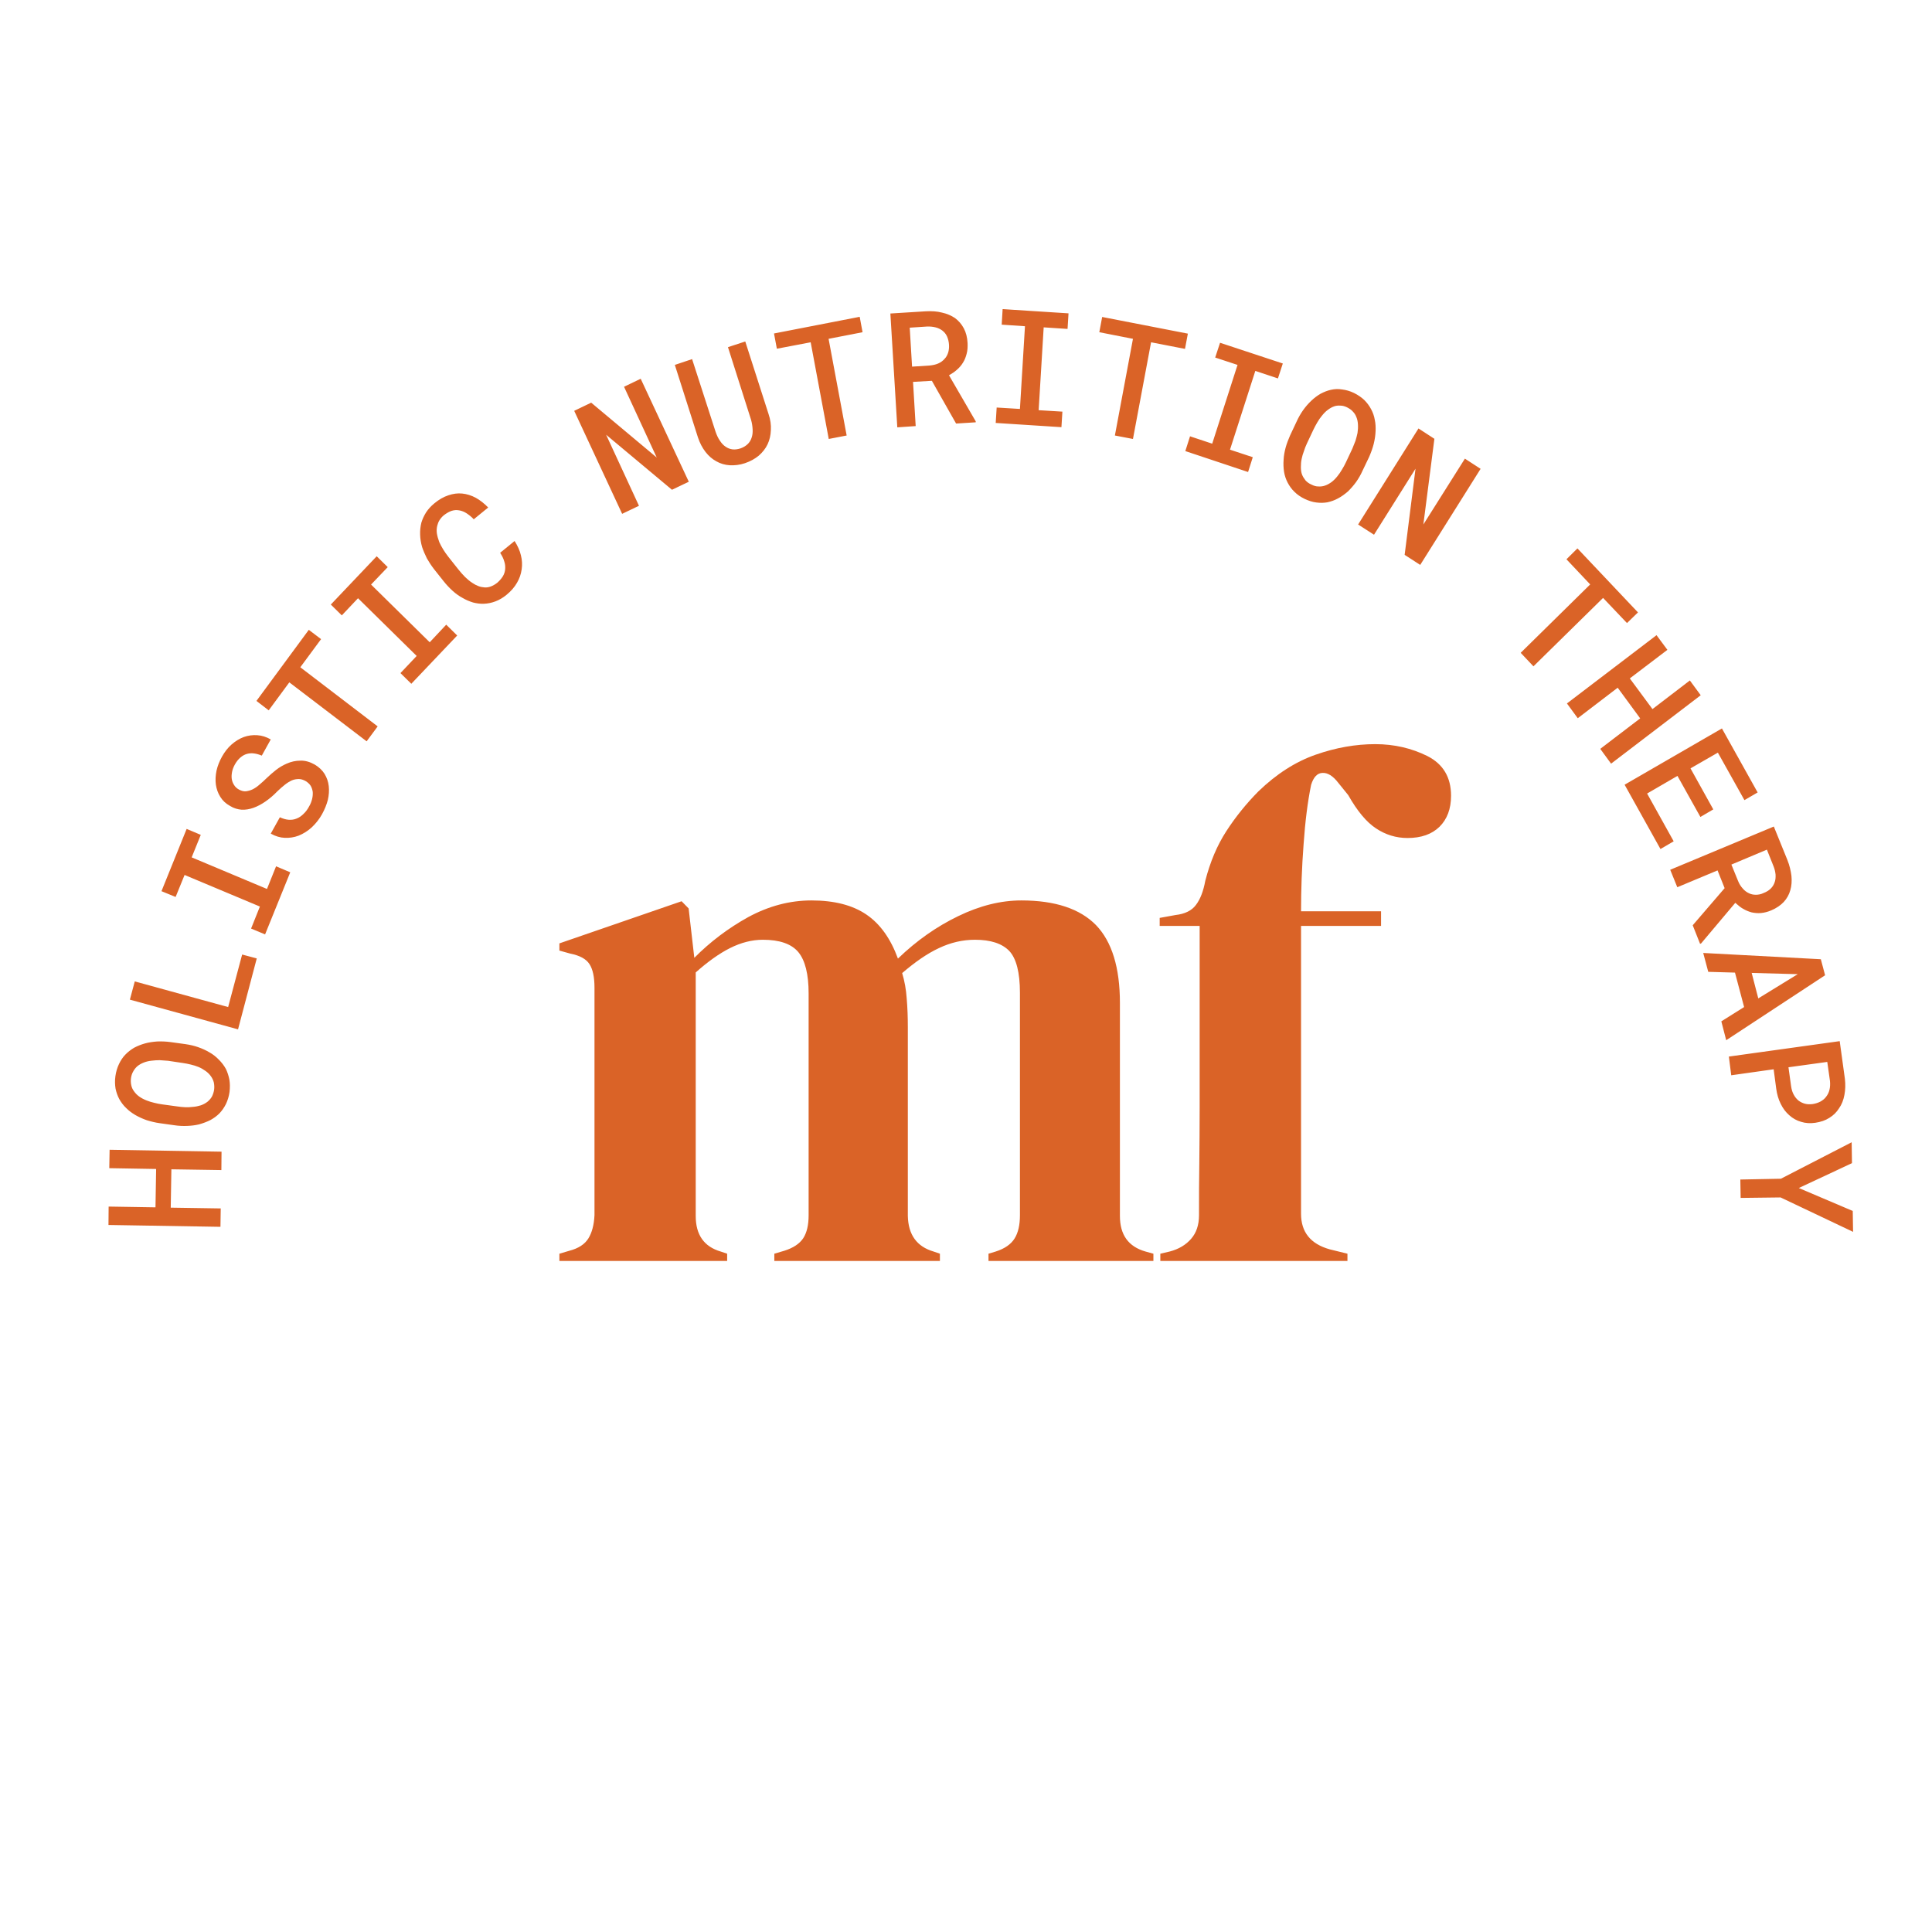<svg xmlns="http://www.w3.org/2000/svg" xmlns:xlink="http://www.w3.org/1999/xlink" width="64" zoomAndPan="magnify" viewBox="0 0 48 48" height="64" preserveAspectRatio="xMidYMid meet" version="1.2"><g id="03b76684e7"><path style=" stroke:none;fill-rule:evenodd;fill:#da6327;fill-opacity:1;" d="M 28.828 31.148 L 28.828 31.328 L 33.477 31.328 L 33.477 31.148 L 33.035 31.039 C 32.562 30.906 32.324 30.613 32.324 30.156 L 32.324 23.004 L 34.312 23.004 L 34.312 22.641 L 32.324 22.641 C 32.324 22.102 32.344 21.547 32.387 20.98 C 32.426 20.414 32.488 19.922 32.574 19.5 C 32.633 19.309 32.727 19.207 32.855 19.203 C 32.984 19.195 33.117 19.277 33.246 19.445 L 33.496 19.754 C 33.719 20.148 33.949 20.426 34.188 20.582 C 34.422 20.738 34.684 20.82 34.969 20.82 C 35.309 20.82 35.574 20.727 35.766 20.539 C 35.953 20.352 36.051 20.098 36.051 19.77 C 36.051 19.312 35.855 18.984 35.465 18.785 C 35.074 18.59 34.641 18.488 34.168 18.488 C 33.684 18.488 33.191 18.574 32.688 18.75 C 32.184 18.926 31.711 19.23 31.262 19.664 C 30.965 19.965 30.699 20.293 30.469 20.648 C 30.238 21.004 30.066 21.414 29.945 21.883 C 29.898 22.137 29.824 22.336 29.715 22.48 C 29.609 22.625 29.438 22.707 29.203 22.734 L 28.812 22.805 L 28.812 23.004 L 29.805 23.004 L 29.805 27.535 C 29.805 27.98 29.801 28.426 29.797 28.863 C 29.789 29.305 29.789 29.746 29.789 30.191 C 29.789 30.434 29.723 30.629 29.594 30.777 C 29.461 30.93 29.285 31.035 29.059 31.094 Z M 13.898 31.148 L 13.898 31.328 L 18.066 31.328 L 18.066 31.148 L 17.906 31.094 C 17.492 30.973 17.285 30.68 17.285 30.211 L 17.285 24.16 C 17.582 23.895 17.867 23.691 18.137 23.555 C 18.41 23.418 18.684 23.348 18.953 23.348 C 19.367 23.348 19.66 23.449 19.832 23.652 C 20.004 23.859 20.09 24.203 20.09 24.684 L 20.09 30.191 C 20.09 30.434 20.047 30.621 19.957 30.762 C 19.867 30.898 19.711 31.004 19.488 31.074 L 19.238 31.148 L 19.238 31.328 L 23.352 31.328 L 23.352 31.148 L 23.195 31.094 C 22.781 30.973 22.566 30.68 22.555 30.211 L 22.555 25.531 C 22.555 25.277 22.547 25.039 22.527 24.809 C 22.512 24.582 22.473 24.371 22.414 24.176 C 22.734 23.902 23.035 23.691 23.328 23.555 C 23.617 23.418 23.914 23.348 24.223 23.348 C 24.613 23.348 24.895 23.441 25.074 23.625 C 25.25 23.812 25.34 24.16 25.34 24.664 L 25.34 30.191 C 25.34 30.434 25.297 30.625 25.207 30.77 C 25.117 30.914 24.961 31.023 24.738 31.094 L 24.559 31.148 L 24.559 31.328 L 28.656 31.328 L 28.656 31.148 L 28.461 31.094 C 28.035 30.973 27.824 30.68 27.824 30.211 L 27.824 24.918 C 27.824 24.039 27.625 23.395 27.23 22.984 C 26.832 22.578 26.215 22.371 25.375 22.371 C 24.867 22.371 24.344 22.5 23.805 22.762 C 23.27 23.02 22.77 23.371 22.309 23.816 C 22.129 23.324 21.871 22.957 21.527 22.723 C 21.184 22.488 20.727 22.371 20.16 22.371 C 19.617 22.371 19.094 22.512 18.59 22.785 C 18.09 23.062 17.641 23.402 17.25 23.797 L 17.109 22.57 L 16.934 22.391 L 13.898 23.438 L 13.898 23.617 L 14.164 23.691 C 14.402 23.738 14.562 23.824 14.645 23.953 C 14.727 24.078 14.77 24.273 14.77 24.539 L 14.77 30.191 C 14.758 30.434 14.707 30.625 14.617 30.77 C 14.527 30.914 14.371 31.016 14.148 31.074 Z M 13.898 31.148 "/><path style=" stroke:none;fill-rule:evenodd;fill:#da6327;fill-opacity:1;" d="M 46.031 30.086 L 44.691 29.516 L 46.012 28.898 L 46.004 28.379 L 44.246 29.285 L 43.238 29.305 L 43.246 29.762 L 44.238 29.75 L 46.039 30.605 Z M 44.434 26.516 L 44.5 26.992 C 44.512 27.07 44.531 27.137 44.566 27.199 C 44.598 27.258 44.637 27.305 44.684 27.344 C 44.73 27.379 44.785 27.406 44.844 27.422 C 44.906 27.438 44.969 27.438 45.035 27.43 C 45.109 27.418 45.172 27.398 45.23 27.367 C 45.285 27.336 45.336 27.297 45.371 27.246 C 45.41 27.195 45.438 27.141 45.453 27.074 C 45.469 27.008 45.473 26.938 45.465 26.855 L 45.398 26.383 Z M 44.066 26.566 L 43.012 26.715 L 42.953 26.25 L 45.707 25.867 L 45.836 26.805 C 45.852 26.945 45.848 27.078 45.824 27.203 C 45.801 27.328 45.758 27.441 45.691 27.535 C 45.629 27.633 45.551 27.711 45.449 27.773 C 45.352 27.836 45.234 27.875 45.102 27.895 C 44.973 27.914 44.855 27.906 44.746 27.871 C 44.637 27.84 44.539 27.785 44.453 27.707 C 44.367 27.633 44.297 27.539 44.242 27.426 C 44.184 27.312 44.148 27.184 44.129 27.043 Z M 44.664 24.203 L 43.52 24.172 L 43.684 24.805 Z M 45.344 24.23 L 42.887 25.844 L 42.766 25.375 L 43.332 25.02 L 43.105 24.164 L 42.441 24.145 L 42.316 23.676 L 45.238 23.832 Z M 43.016 21.48 L 43.18 21.883 C 43.211 21.961 43.25 22.023 43.301 22.078 C 43.344 22.129 43.398 22.168 43.457 22.195 C 43.508 22.219 43.562 22.23 43.625 22.23 C 43.684 22.23 43.75 22.219 43.812 22.188 C 43.887 22.16 43.949 22.121 43.996 22.074 C 44.043 22.027 44.074 21.973 44.094 21.91 C 44.113 21.855 44.117 21.793 44.113 21.723 C 44.105 21.656 44.09 21.586 44.059 21.512 L 43.898 21.109 Z M 43.113 22.43 L 42.262 23.441 L 42.238 23.449 L 42.055 22.988 L 42.848 22.066 L 42.672 21.625 L 41.672 22.043 L 41.496 21.609 L 44.07 20.535 L 44.406 21.363 C 44.461 21.5 44.492 21.633 44.508 21.762 C 44.52 21.887 44.512 22.008 44.48 22.117 C 44.449 22.227 44.395 22.324 44.316 22.41 C 44.238 22.492 44.137 22.562 44.008 22.617 C 43.918 22.656 43.832 22.676 43.754 22.684 C 43.672 22.691 43.594 22.684 43.52 22.668 C 43.445 22.648 43.371 22.617 43.305 22.578 C 43.238 22.539 43.176 22.488 43.113 22.43 Z M 40.922 19.715 L 41.676 19.277 L 42.246 20.297 L 42.566 20.109 L 42 19.09 L 42.68 18.699 L 43.34 19.879 L 43.668 19.688 L 42.781 18.098 L 40.363 19.496 L 41.254 21.094 L 41.582 20.902 Z M 41.984 16.906 L 41.055 17.617 L 40.492 16.855 L 41.426 16.145 L 41.156 15.781 L 38.93 17.477 L 39.199 17.844 L 40.191 17.086 L 40.75 17.848 L 39.758 18.605 L 40.027 18.973 L 42.254 17.273 Z M 40.422 15.48 L 40.695 15.215 L 39.191 13.625 L 38.918 13.895 L 39.508 14.52 L 37.781 16.219 L 38.098 16.555 L 39.828 14.855 Z M 35.363 13.031 L 35.637 10.902 L 35.242 10.645 L 33.742 13.031 L 34.137 13.285 L 35.168 11.645 L 34.898 13.785 L 35.285 14.035 L 36.785 11.648 L 36.395 11.395 Z M 33.738 10.547 C 33.734 10.48 33.723 10.418 33.699 10.363 C 33.68 10.312 33.652 10.266 33.613 10.227 C 33.578 10.184 33.527 10.152 33.469 10.121 C 33.414 10.094 33.359 10.078 33.305 10.078 C 33.25 10.074 33.199 10.078 33.152 10.094 C 33.094 10.113 33.039 10.145 32.988 10.184 C 32.934 10.223 32.887 10.273 32.84 10.332 C 32.801 10.379 32.762 10.434 32.727 10.496 C 32.691 10.555 32.66 10.617 32.629 10.68 L 32.469 11.02 C 32.441 11.082 32.414 11.145 32.395 11.211 C 32.371 11.273 32.352 11.336 32.34 11.398 C 32.324 11.469 32.32 11.539 32.32 11.605 C 32.32 11.672 32.328 11.734 32.348 11.789 C 32.367 11.84 32.398 11.887 32.434 11.934 C 32.473 11.977 32.52 12.012 32.582 12.039 C 32.641 12.07 32.699 12.086 32.754 12.086 C 32.812 12.09 32.867 12.082 32.914 12.066 C 32.973 12.047 33.027 12.016 33.082 11.977 C 33.133 11.938 33.184 11.887 33.227 11.832 C 33.27 11.781 33.305 11.727 33.34 11.668 C 33.375 11.609 33.41 11.551 33.438 11.488 L 33.598 11.148 C 33.625 11.082 33.652 11.016 33.676 10.953 C 33.695 10.887 33.715 10.82 33.727 10.758 C 33.738 10.688 33.742 10.617 33.738 10.547 Z M 33.855 11.688 C 33.809 11.793 33.754 11.887 33.691 11.977 C 33.629 12.062 33.559 12.141 33.488 12.211 C 33.41 12.277 33.332 12.336 33.242 12.383 C 33.156 12.43 33.066 12.461 32.977 12.48 C 32.887 12.496 32.797 12.496 32.703 12.484 C 32.609 12.473 32.512 12.441 32.414 12.395 C 32.316 12.348 32.23 12.289 32.16 12.219 C 32.09 12.152 32.035 12.074 31.992 11.992 C 31.949 11.91 31.918 11.82 31.902 11.723 C 31.887 11.625 31.883 11.523 31.891 11.422 C 31.895 11.324 31.914 11.223 31.941 11.121 C 31.969 11.02 32.008 10.918 32.051 10.82 L 32.211 10.48 C 32.258 10.375 32.312 10.281 32.375 10.191 C 32.438 10.102 32.508 10.023 32.582 9.953 C 32.652 9.887 32.73 9.828 32.812 9.781 C 32.895 9.738 32.98 9.703 33.07 9.684 C 33.16 9.664 33.25 9.66 33.344 9.676 C 33.441 9.688 33.539 9.715 33.637 9.762 C 33.738 9.812 33.824 9.871 33.895 9.938 C 33.965 10.008 34.02 10.082 34.066 10.168 C 34.109 10.25 34.141 10.336 34.156 10.43 C 34.176 10.52 34.18 10.613 34.176 10.711 C 34.172 10.816 34.156 10.922 34.129 11.031 C 34.102 11.137 34.062 11.246 34.016 11.352 Z M 30.191 8.883 L 30.746 9.066 L 30.117 11.023 L 29.566 10.84 L 29.449 11.207 L 31.008 11.727 L 31.125 11.359 L 30.559 11.172 L 31.188 9.215 L 31.75 9.402 L 31.871 9.031 L 30.312 8.516 Z M 27.383 7.875 L 27.312 8.254 L 28.148 8.418 L 27.699 10.82 L 28.148 10.906 L 28.598 8.504 L 29.441 8.668 L 29.512 8.289 Z M 24.887 8.066 L 25.465 8.105 L 25.34 10.16 L 24.762 10.125 L 24.738 10.508 L 26.371 10.613 L 26.395 10.227 L 25.805 10.191 L 25.93 8.133 L 26.523 8.172 L 26.547 7.785 L 24.91 7.68 Z M 23.555 8.766 C 23.574 8.707 23.582 8.641 23.578 8.57 C 23.574 8.488 23.555 8.418 23.527 8.355 C 23.5 8.297 23.461 8.25 23.41 8.211 C 23.363 8.176 23.305 8.148 23.242 8.133 C 23.176 8.117 23.105 8.109 23.027 8.113 L 22.602 8.141 L 22.66 9.109 L 23.09 9.082 C 23.172 9.074 23.246 9.059 23.309 9.031 C 23.371 9.004 23.426 8.965 23.469 8.914 C 23.508 8.875 23.535 8.824 23.555 8.766 Z M 24.242 10.469 L 24.242 10.492 L 23.754 10.523 L 23.152 9.461 L 22.684 9.488 L 22.75 10.586 L 22.293 10.617 L 22.121 7.789 L 23.004 7.734 C 23.145 7.727 23.281 7.734 23.402 7.766 C 23.527 7.793 23.633 7.84 23.727 7.902 C 23.816 7.969 23.891 8.055 23.945 8.156 C 24 8.258 24.031 8.379 24.039 8.52 C 24.043 8.617 24.039 8.707 24.016 8.789 C 23.996 8.867 23.969 8.941 23.926 9.008 C 23.887 9.074 23.836 9.133 23.777 9.184 C 23.719 9.238 23.652 9.281 23.578 9.324 Z M 21.359 7.871 L 19.23 8.285 L 19.301 8.664 L 20.141 8.504 L 20.59 10.906 L 21.035 10.82 L 20.586 8.418 L 21.43 8.254 Z M 18.516 8.484 L 18.086 8.625 L 18.66 10.43 C 18.684 10.516 18.695 10.594 18.699 10.672 C 18.703 10.746 18.695 10.816 18.672 10.879 C 18.652 10.941 18.617 10.996 18.57 11.039 C 18.523 11.082 18.465 11.117 18.395 11.141 C 18.324 11.164 18.258 11.172 18.195 11.164 C 18.133 11.156 18.078 11.133 18.027 11.098 C 17.973 11.062 17.926 11.012 17.883 10.945 C 17.84 10.883 17.805 10.805 17.777 10.723 L 17.195 8.922 L 16.766 9.066 L 17.34 10.867 C 17.387 11.008 17.449 11.125 17.527 11.227 C 17.605 11.328 17.695 11.406 17.797 11.461 C 17.898 11.52 18.012 11.551 18.129 11.559 C 18.25 11.566 18.379 11.551 18.508 11.508 C 18.645 11.461 18.758 11.398 18.852 11.32 C 18.945 11.238 19.02 11.145 19.07 11.039 C 19.121 10.93 19.148 10.812 19.152 10.684 C 19.16 10.559 19.141 10.422 19.094 10.285 Z M 15.504 9.609 L 16.316 11.367 L 14.688 10.004 L 14.266 10.207 L 15.457 12.766 L 15.875 12.566 L 15.059 10.801 L 16.695 12.168 L 17.113 11.969 L 15.918 9.41 Z M 12.785 13.441 L 12.426 13.734 C 12.473 13.809 12.508 13.875 12.527 13.945 C 12.551 14.012 12.555 14.078 12.551 14.137 C 12.547 14.199 12.527 14.262 12.492 14.32 C 12.457 14.375 12.41 14.43 12.352 14.48 C 12.297 14.523 12.246 14.551 12.195 14.57 C 12.145 14.59 12.09 14.598 12.039 14.594 C 11.988 14.59 11.938 14.582 11.887 14.562 C 11.836 14.543 11.785 14.516 11.738 14.484 C 11.676 14.445 11.617 14.395 11.559 14.34 C 11.5 14.281 11.441 14.215 11.383 14.141 L 11.141 13.836 C 11.094 13.777 11.051 13.715 11.012 13.652 C 10.973 13.59 10.941 13.527 10.914 13.469 C 10.887 13.395 10.867 13.328 10.855 13.258 C 10.844 13.188 10.848 13.125 10.863 13.062 C 10.875 13.016 10.891 12.969 10.918 12.926 C 10.945 12.883 10.98 12.84 11.027 12.801 C 11.094 12.75 11.16 12.711 11.223 12.691 C 11.285 12.672 11.348 12.668 11.41 12.68 C 11.473 12.691 11.535 12.715 11.594 12.754 C 11.652 12.793 11.715 12.84 11.77 12.902 L 12.129 12.609 C 12.031 12.508 11.926 12.426 11.82 12.367 C 11.711 12.309 11.598 12.273 11.484 12.262 C 11.371 12.25 11.258 12.266 11.141 12.305 C 11.023 12.344 10.906 12.41 10.793 12.504 C 10.707 12.574 10.641 12.648 10.586 12.73 C 10.535 12.812 10.496 12.895 10.469 12.984 C 10.445 13.082 10.434 13.18 10.438 13.285 C 10.441 13.387 10.457 13.488 10.488 13.594 C 10.52 13.688 10.559 13.777 10.605 13.871 C 10.656 13.961 10.715 14.051 10.781 14.137 L 11.02 14.438 C 11.09 14.527 11.168 14.609 11.246 14.68 C 11.324 14.75 11.406 14.809 11.492 14.855 C 11.578 14.906 11.664 14.941 11.754 14.969 C 11.844 14.992 11.934 15.004 12.023 15 C 12.121 14.996 12.215 14.977 12.309 14.941 C 12.402 14.906 12.496 14.852 12.586 14.777 C 12.695 14.688 12.781 14.59 12.844 14.48 C 12.906 14.375 12.945 14.262 12.961 14.145 C 12.977 14.031 12.973 13.914 12.941 13.793 C 12.914 13.676 12.859 13.559 12.785 13.441 Z M 10.676 15.957 L 9.219 14.523 L 9.633 14.09 L 9.359 13.82 L 8.219 15.02 L 8.492 15.289 L 8.895 14.863 L 10.352 16.297 L 9.949 16.723 L 10.219 16.988 L 11.359 15.789 L 11.086 15.52 Z M 7.977 15.879 L 7.672 15.648 L 6.371 17.414 L 6.676 17.648 L 7.188 16.953 L 9.109 18.418 L 9.383 18.047 L 7.461 16.578 Z M 8.066 19.23 C 8.008 19.137 7.926 19.059 7.82 18.996 C 7.703 18.93 7.586 18.895 7.469 18.898 C 7.348 18.898 7.234 18.922 7.121 18.973 C 7.031 19.012 6.945 19.062 6.863 19.125 C 6.781 19.188 6.703 19.258 6.629 19.328 C 6.57 19.387 6.512 19.438 6.453 19.488 C 6.398 19.539 6.34 19.578 6.281 19.609 C 6.223 19.637 6.164 19.652 6.109 19.66 C 6.051 19.664 5.996 19.648 5.938 19.617 C 5.887 19.59 5.844 19.551 5.816 19.504 C 5.785 19.457 5.766 19.406 5.758 19.352 C 5.75 19.297 5.754 19.238 5.766 19.176 C 5.777 19.117 5.801 19.055 5.836 18.992 C 5.875 18.922 5.922 18.863 5.973 18.82 C 6.023 18.777 6.078 18.746 6.137 18.73 C 6.191 18.715 6.25 18.711 6.312 18.719 C 6.375 18.727 6.438 18.746 6.504 18.773 L 6.727 18.371 C 6.617 18.309 6.508 18.273 6.391 18.266 C 6.277 18.258 6.164 18.273 6.055 18.312 C 5.949 18.352 5.848 18.414 5.754 18.496 C 5.66 18.578 5.582 18.68 5.516 18.797 C 5.453 18.91 5.406 19.027 5.379 19.148 C 5.355 19.266 5.348 19.383 5.363 19.492 C 5.379 19.602 5.414 19.703 5.473 19.797 C 5.531 19.891 5.609 19.965 5.715 20.023 C 5.809 20.082 5.906 20.109 6.004 20.117 C 6.102 20.121 6.199 20.105 6.297 20.07 C 6.395 20.035 6.492 19.984 6.594 19.914 C 6.695 19.844 6.797 19.758 6.891 19.66 C 6.957 19.598 7.016 19.543 7.078 19.496 C 7.137 19.449 7.195 19.414 7.254 19.387 C 7.312 19.363 7.371 19.355 7.426 19.355 C 7.48 19.355 7.539 19.375 7.594 19.406 C 7.648 19.438 7.688 19.477 7.719 19.523 C 7.746 19.57 7.762 19.621 7.77 19.676 C 7.773 19.73 7.77 19.789 7.754 19.852 C 7.738 19.914 7.715 19.977 7.68 20.035 C 7.641 20.109 7.594 20.172 7.539 20.223 C 7.488 20.273 7.434 20.312 7.371 20.336 C 7.309 20.363 7.242 20.371 7.176 20.367 C 7.105 20.363 7.031 20.34 6.953 20.305 L 6.727 20.711 C 6.844 20.777 6.961 20.812 7.078 20.816 C 7.191 20.82 7.305 20.805 7.418 20.762 C 7.535 20.715 7.648 20.645 7.75 20.551 C 7.852 20.453 7.938 20.344 8.004 20.223 C 8.066 20.109 8.113 19.996 8.145 19.875 C 8.172 19.758 8.18 19.641 8.168 19.531 C 8.156 19.422 8.121 19.324 8.066 19.23 Z M 6.633 22.086 L 4.762 21.301 L 4.988 20.742 L 4.637 20.594 L 4.012 22.141 L 4.363 22.285 L 4.586 21.738 L 6.457 22.523 L 6.238 23.07 L 6.586 23.215 L 7.211 21.672 L 6.859 21.523 Z M 5.668 25.02 L 3.348 24.383 L 3.227 24.836 L 5.914 25.574 L 6.379 23.812 L 6.016 23.715 Z M 5.312 26.891 C 5.297 26.836 5.273 26.785 5.242 26.742 C 5.207 26.691 5.16 26.645 5.109 26.609 C 5.055 26.57 4.996 26.535 4.93 26.508 C 4.871 26.484 4.809 26.465 4.742 26.449 C 4.676 26.434 4.609 26.418 4.543 26.41 L 4.176 26.355 C 4.105 26.348 4.035 26.344 3.969 26.34 C 3.902 26.34 3.836 26.344 3.773 26.352 C 3.699 26.359 3.633 26.375 3.574 26.398 C 3.512 26.422 3.457 26.453 3.41 26.492 C 3.371 26.527 3.336 26.57 3.309 26.621 C 3.281 26.668 3.262 26.727 3.254 26.789 C 3.246 26.852 3.25 26.91 3.262 26.965 C 3.273 27.016 3.293 27.062 3.324 27.105 C 3.359 27.156 3.402 27.203 3.457 27.242 C 3.512 27.281 3.57 27.312 3.641 27.34 C 3.699 27.363 3.762 27.383 3.828 27.398 C 3.895 27.414 3.961 27.43 4.031 27.438 L 4.398 27.488 C 4.465 27.5 4.531 27.504 4.598 27.508 C 4.664 27.512 4.727 27.508 4.793 27.5 C 4.859 27.496 4.93 27.48 4.992 27.461 C 5.055 27.438 5.105 27.41 5.152 27.375 C 5.195 27.34 5.234 27.297 5.262 27.25 C 5.289 27.199 5.309 27.141 5.32 27.074 C 5.328 27.008 5.324 26.949 5.312 26.891 Z M 5.699 26.824 C 5.715 26.918 5.715 27.02 5.703 27.129 C 5.688 27.238 5.656 27.34 5.613 27.43 C 5.57 27.516 5.516 27.594 5.453 27.66 C 5.387 27.727 5.312 27.781 5.227 27.828 C 5.141 27.871 5.047 27.906 4.949 27.934 C 4.855 27.957 4.754 27.969 4.652 27.973 C 4.547 27.977 4.441 27.973 4.336 27.957 L 3.973 27.906 C 3.859 27.891 3.75 27.863 3.648 27.832 C 3.547 27.797 3.453 27.754 3.363 27.703 C 3.277 27.652 3.203 27.598 3.137 27.531 C 3.066 27.465 3.012 27.391 2.965 27.309 C 2.922 27.23 2.891 27.141 2.871 27.047 C 2.855 26.949 2.852 26.848 2.867 26.738 C 2.883 26.625 2.914 26.523 2.957 26.434 C 3 26.344 3.051 26.266 3.117 26.199 C 3.18 26.133 3.254 26.078 3.332 26.031 C 3.414 25.988 3.5 25.953 3.594 25.926 C 3.691 25.898 3.797 25.883 3.906 25.875 C 4.016 25.871 4.125 25.875 4.242 25.891 L 4.605 25.941 C 4.715 25.957 4.82 25.98 4.922 26.016 C 5.023 26.051 5.117 26.094 5.203 26.145 C 5.293 26.195 5.371 26.258 5.438 26.328 C 5.508 26.398 5.566 26.473 5.613 26.559 C 5.652 26.641 5.68 26.727 5.699 26.824 Z M 2.723 28.566 L 5.504 28.613 L 5.5 29.07 L 4.258 29.051 L 4.242 30.004 L 5.484 30.023 L 5.477 30.48 L 2.695 30.434 L 2.699 29.977 L 3.863 29.996 L 3.879 29.043 L 2.715 29.023 Z M 2.723 28.566 "/></g></svg>